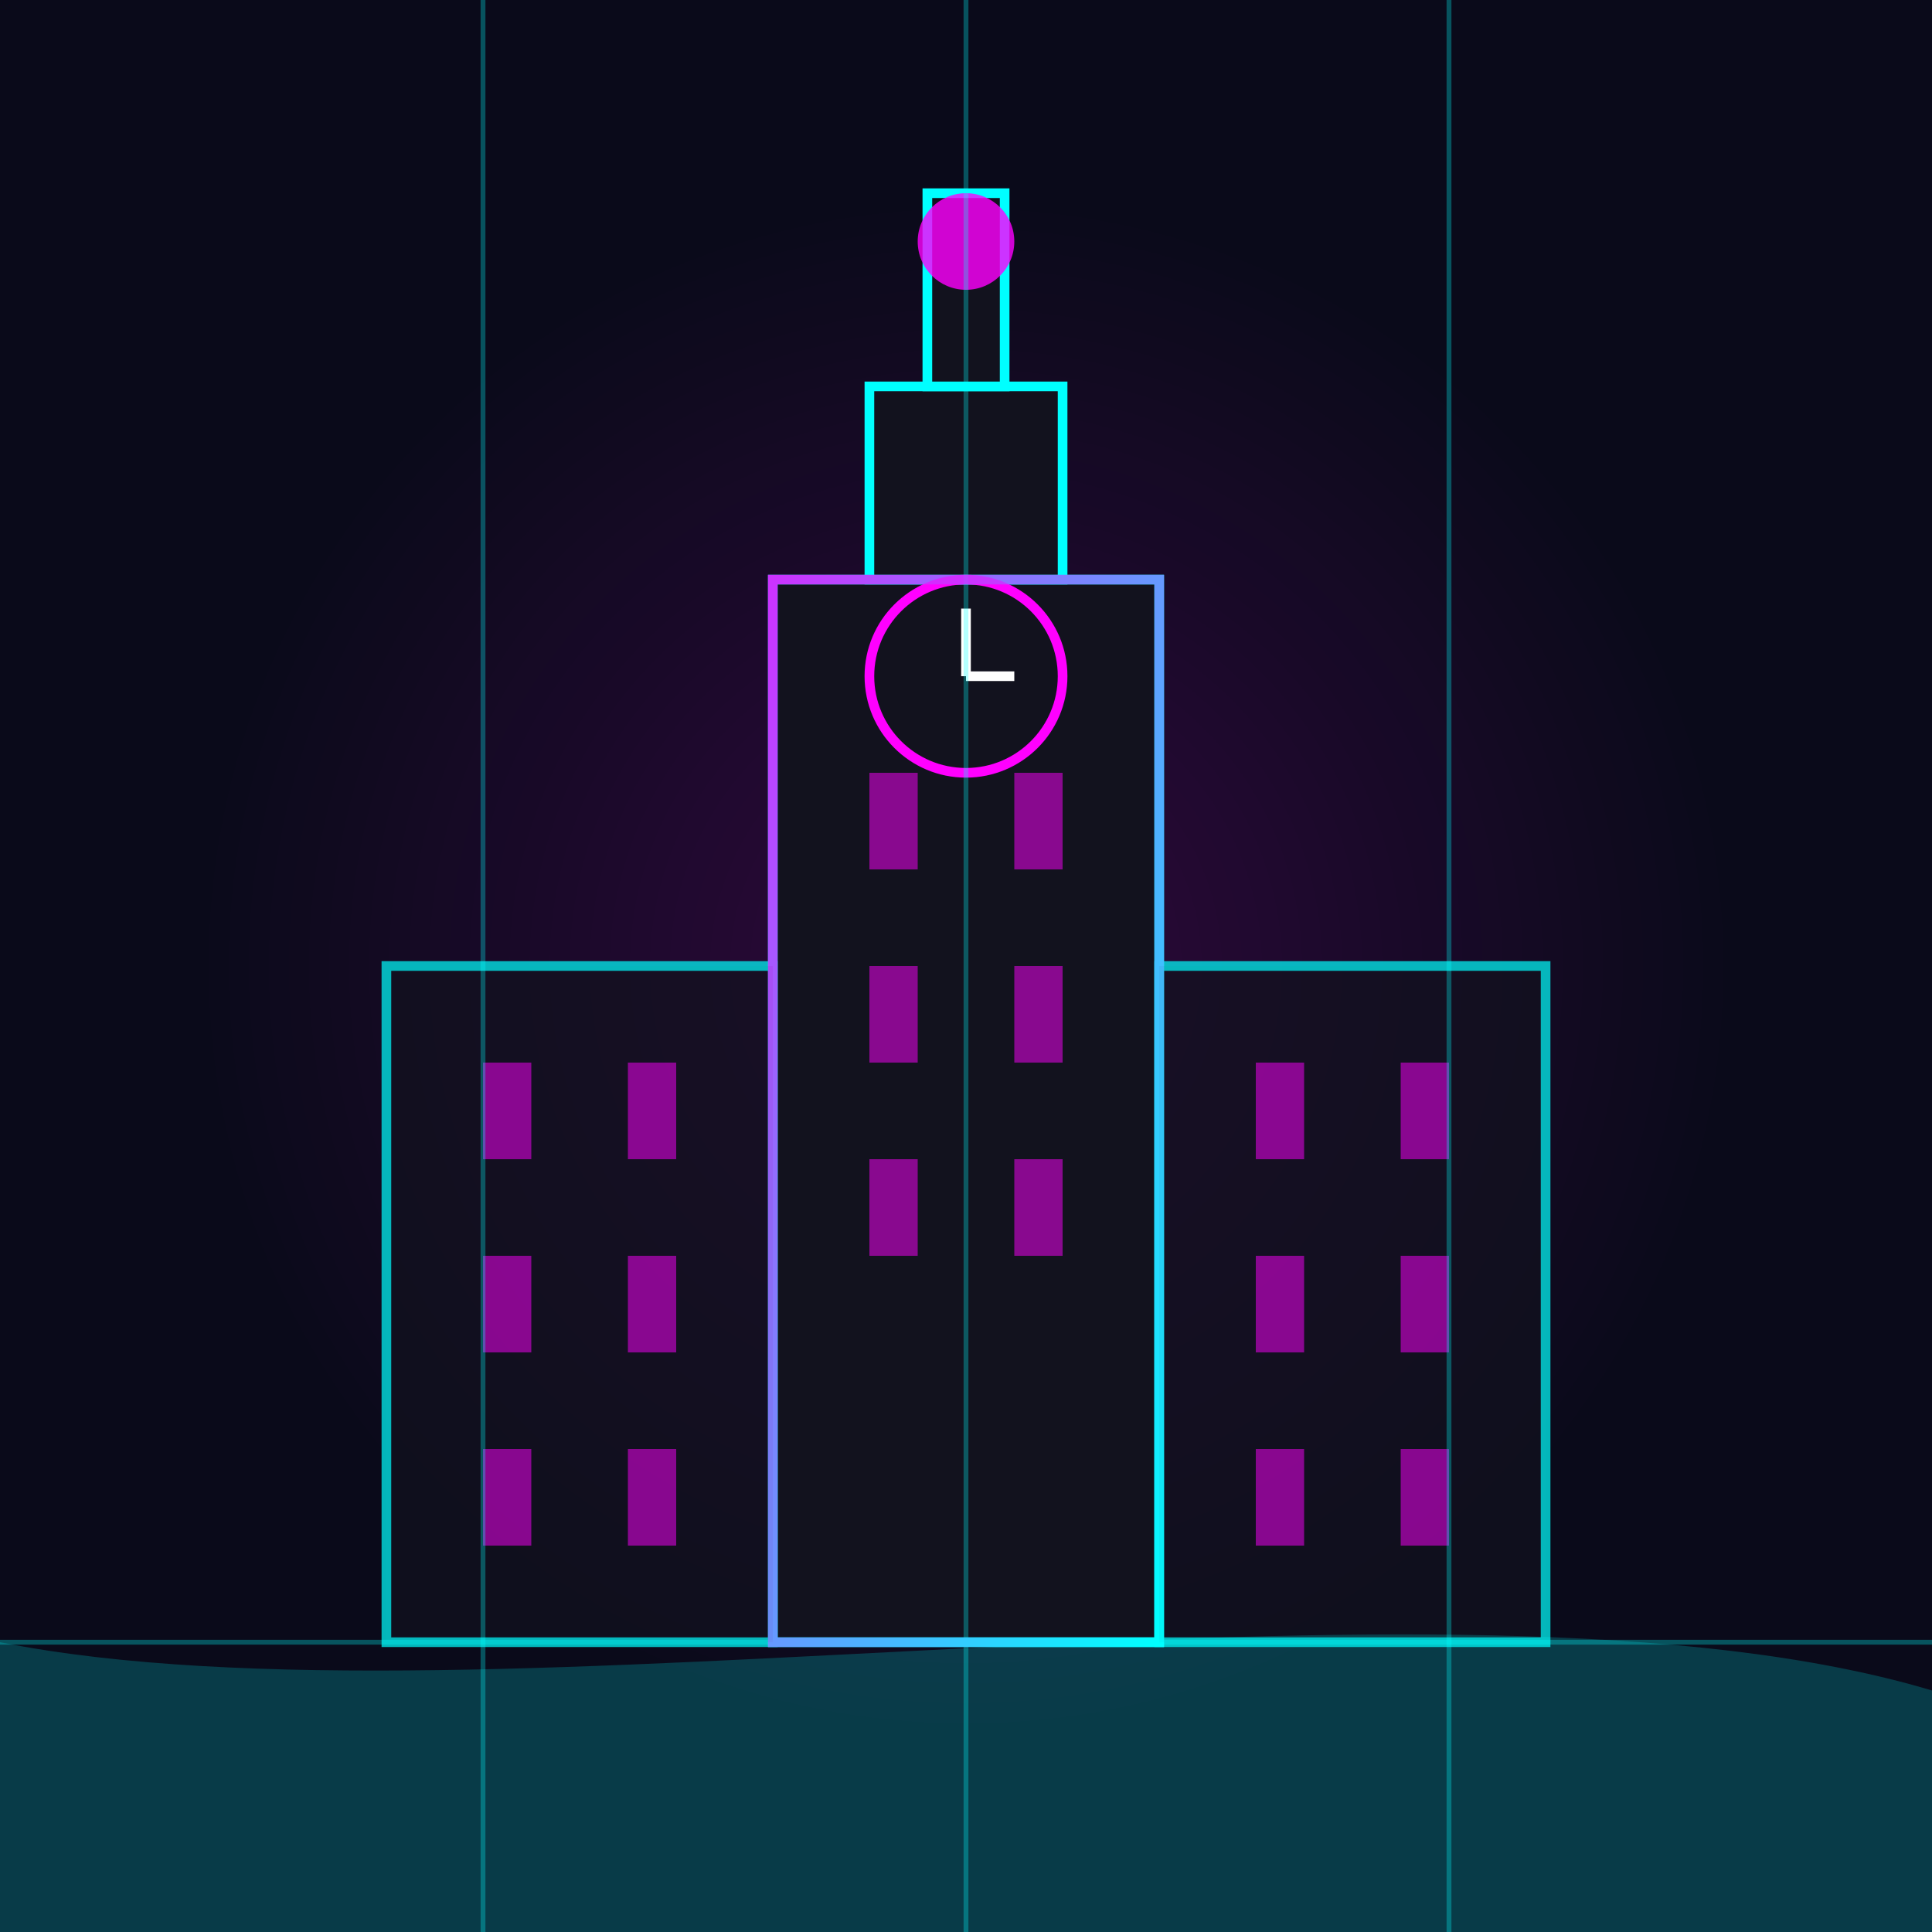 <?xml version="1.0" encoding="UTF-8" standalone="no"?>
<svg xmlns="http://www.w3.org/2000/svg" viewBox="0 0 200 200" width="200" height="200">
  <defs>
    <linearGradient id="landmark1Gradient" x1="0%" y1="0%" x2="100%" y2="100%">
      <stop offset="0%" stop-color="#ff00ff" />
      <stop offset="100%" stop-color="#00ffff" />
    </linearGradient>
    <radialGradient id="glowGradient" cx="50%" cy="50%" r="50%" fx="50%" fy="50%">
      <stop offset="0%" stop-color="#ff00ff" stop-opacity="0.5" />
      <stop offset="100%" stop-color="#ff00ff" stop-opacity="0" />
    </radialGradient>
  </defs>
  
  <!-- Background -->
  <rect width="200" height="200" fill="#0a0a1a" />
  <circle cx="100" cy="100" r="80" fill="url(#glowGradient)" opacity="0.3" />
  
  <!-- London Skyline - Big Ben and Parliament -->
  <rect x="80" y="60" width="40" height="110" fill="#12121e" stroke="#00ffff" stroke-width="1" />
  <rect x="90" y="40" width="20" height="20" fill="#12121e" stroke="#00ffff" stroke-width="1" />
  <rect x="96" y="20" width="8" height="20" fill="#12121e" stroke="#00ffff" stroke-width="1" />
  <circle cx="100" cy="25" r="5" fill="#ff00ff" opacity="0.8" />
  
  <!-- Clock face -->
  <circle cx="100" cy="70" r="10" fill="none" stroke="#ff00ff" stroke-width="1" />
  <line x1="100" y1="70" x2="100" y2="63" stroke="#ffffff" stroke-width="1" />
  <line x1="100" y1="70" x2="105" y2="70" stroke="#ffffff" stroke-width="1" />
  
  <!-- Parliament buildings -->
  <rect x="40" y="100" width="40" height="70" fill="#12121e" stroke="#00ffff" stroke-width="1" opacity="0.7" />
  <rect x="120" y="100" width="40" height="70" fill="#12121e" stroke="#00ffff" stroke-width="1" opacity="0.7" />
  
  <!-- Windows -->
  <rect x="50" y="110" width="5" height="10" fill="#ff00ff" opacity="0.5" />
  <rect x="65" y="110" width="5" height="10" fill="#ff00ff" opacity="0.5" />
  <rect x="50" y="130" width="5" height="10" fill="#ff00ff" opacity="0.5" />
  <rect x="65" y="130" width="5" height="10" fill="#ff00ff" opacity="0.5" />
  <rect x="50" y="150" width="5" height="10" fill="#ff00ff" opacity="0.5" />
  <rect x="65" y="150" width="5" height="10" fill="#ff00ff" opacity="0.5" />
  
  <rect x="130" y="110" width="5" height="10" fill="#ff00ff" opacity="0.5" />
  <rect x="145" y="110" width="5" height="10" fill="#ff00ff" opacity="0.5" />
  <rect x="130" y="130" width="5" height="10" fill="#ff00ff" opacity="0.5" />
  <rect x="145" y="130" width="5" height="10" fill="#ff00ff" opacity="0.5" />
  <rect x="130" y="150" width="5" height="10" fill="#ff00ff" opacity="0.5" />
  <rect x="145" y="150" width="5" height="10" fill="#ff00ff" opacity="0.5" />
  
  <rect x="90" y="80" width="5" height="10" fill="#ff00ff" opacity="0.5" />
  <rect x="105" y="80" width="5" height="10" fill="#ff00ff" opacity="0.5" />
  <rect x="90" y="100" width="5" height="10" fill="#ff00ff" opacity="0.5" />
  <rect x="105" y="100" width="5" height="10" fill="#ff00ff" opacity="0.5" />
  <rect x="90" y="120" width="5" height="10" fill="#ff00ff" opacity="0.5" />
  <rect x="105" y="120" width="5" height="10" fill="#ff00ff" opacity="0.5" />
  
  <!-- River Thames -->
  <path d="M0,170 C50,180 150,160 200,175 L200,200 L0,200 Z" fill="#00ffff" opacity="0.2" />
  
  <!-- Grid overlay -->
  <line x1="0" y1="170" x2="200" y2="170" stroke="#00ffff" stroke-width="0.5" opacity="0.3" />
  <line x1="50" y1="0" x2="50" y2="200" stroke="#00ffff" stroke-width="0.5" opacity="0.3" />
  <line x1="100" y1="0" x2="100" y2="200" stroke="#00ffff" stroke-width="0.5" opacity="0.3" />
  <line x1="150" y1="0" x2="150" y2="200" stroke="#00ffff" stroke-width="0.5" opacity="0.3" />
  
  <!-- Neon glow effect -->
  <path d="M80,60 L80,170 L120,170 L120,60 Z" fill="none" stroke="url(#landmark1Gradient)" stroke-width="1" opacity="0.8" />
</svg>